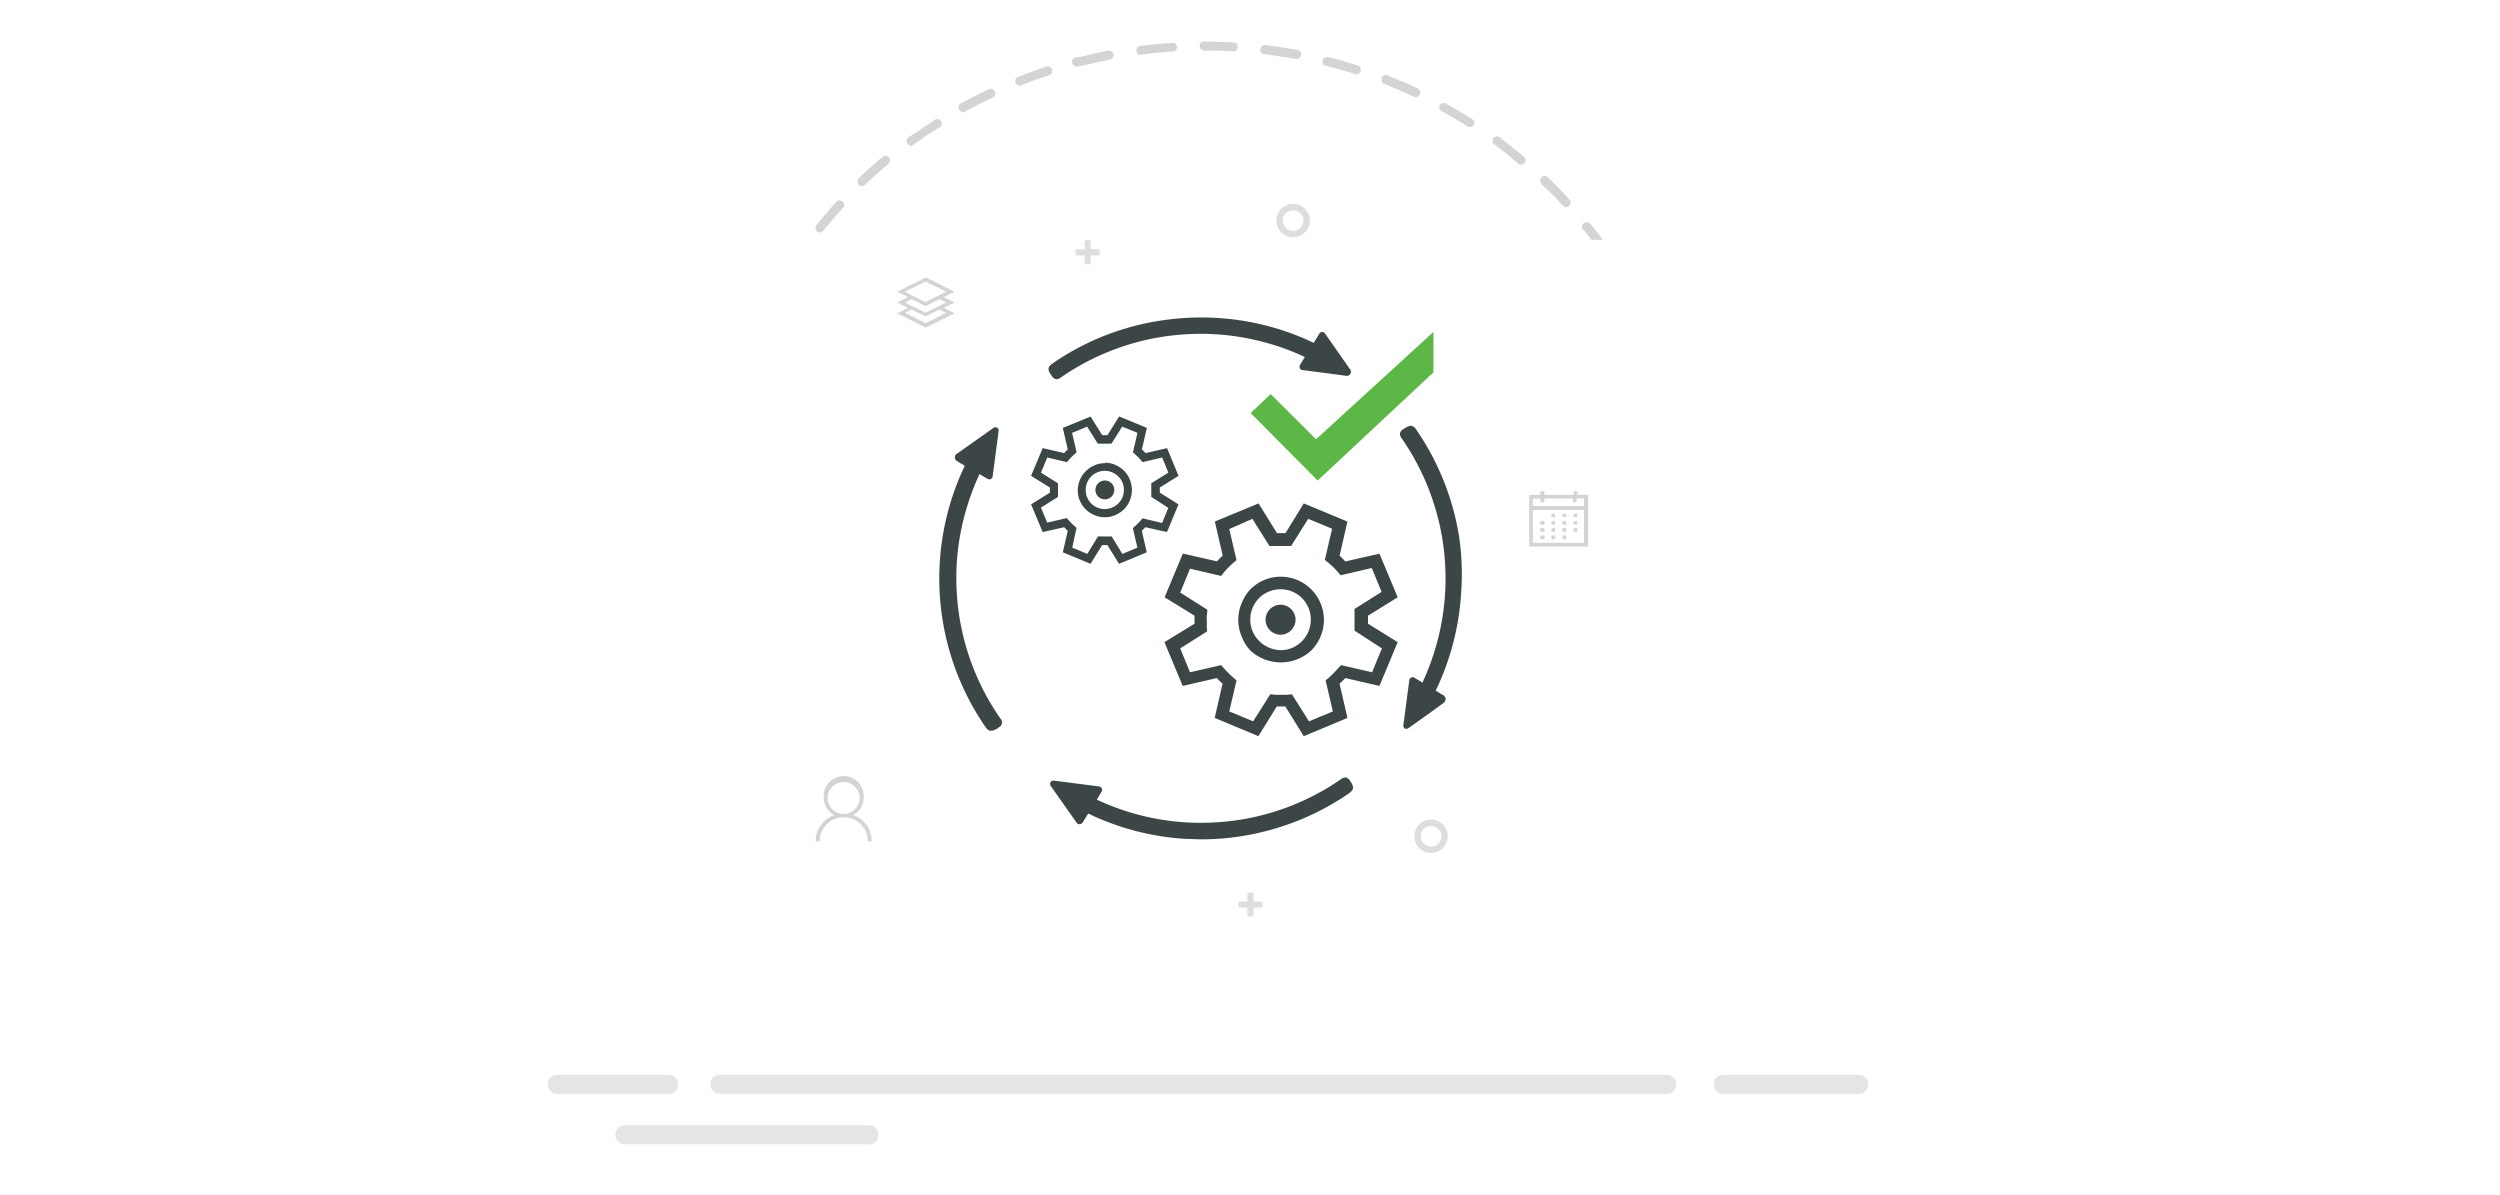 <svg xmlns="http://www.w3.org/2000/svg" id="Layer_1" data-name="Layer 1" viewBox="0 0 293 140"><defs><style>.cls-1{opacity:0.5;}.cls-2{fill:#cbccce;}.cls-3{fill:#d3d4d4;}.cls-4{fill:#3d4647;}.cls-5,.cls-8{fill:none;}.cls-5{stroke:#231f20;stroke-miterlimit:10;stroke-width:0.75px;isolation:isolate;}.cls-5,.cls-6{opacity:0.15;}.cls-7{fill:#231f20;}.cls-9{fill:#5cb747;}</style></defs><g class="cls-1"><rect class="cls-2" x="83.27" y="125.97" width="113.18" height="2.23" rx="1.04"></rect></g><g class="cls-1"><rect class="cls-2" x="200.87" y="125.97" width="18.07" height="2.23" rx="1.04"></rect></g><g class="cls-1"><rect class="cls-2" x="72.12" y="131.88" width="30.84" height="2.23" rx="1.04"></rect></g><g class="cls-1"><rect class="cls-2" x="64.19" y="125.97" width="15.29" height="2.23" rx="1.04"></rect></g><path class="cls-3" d="M133.7,6.4h0c1.2-.15,2.42-.27,3.62-.35a.52.52,0,1,0-.06-1c-1.23.07-2.47.19-3.71.35a.54.54,0,0,0-.34.69.55.55,0,0,0,.42.36Z"></path><path class="cls-3" d="M126.47,7.76h.13c1.18-.29,2.37-.54,3.55-.79a.54.54,0,0,0,.31-.71.55.55,0,0,0-.5-.35h0c-1.22.25-2.44.55-3.63.81a.54.54,0,0,0-.66.39h0a.54.54,0,0,0,.4.67.52.52,0,0,0,.4,0Z"></path><path class="cls-3" d="M141,5.93h.1c1.18,0,2.37,0,3.54.1h0a.56.56,0,0,0,.42-.65h0a.49.49,0,0,0-.37-.4h0c-1.19-.07-2.41-.11-3.61-.11H141a.52.52,0,0,0-.39.63h0a.59.59,0,0,0,.39.39Z"></path><path class="cls-3" d="M119.47,10a.67.67,0,0,0,.2,0c1.09-.44,2.27-.86,3.42-1.23a.55.55,0,0,0-.33-1h0c-1.17.38-2.35.81-3.49,1.26a.56.56,0,0,0-.23.73h0a.51.51,0,0,0,.43.29Z"></path><path class="cls-3" d="M101,21.83a.56.56,0,0,0,.36-.14c.87-.83,1.78-1.65,2.7-2.43a.55.55,0,0,0-.38-1,.44.44,0,0,0-.23.17h-.07c-.94.79-1.86,1.62-2.74,2.47a.58.58,0,0,0,.36.95Z"></path><path class="cls-3" d="M112.85,13.17a.51.51,0,0,0,.24-.07c1-.58,2.12-1.14,3.24-1.65a.54.54,0,0,0-.45-1h0c-1.1.55-2.19,1.09-3.3,1.68a.54.54,0,0,0-.13.76A.58.58,0,0,0,112.85,13.17Z"></path><path class="cls-3" d="M148.22,6.36c1.2.15,2.41.34,3.6.55h.1a.53.53,0,0,0,.57-.48.51.51,0,0,0-.44-.57h0c-1.21-.23-2.44-.42-3.66-.56a.54.54,0,0,0-.65.39v0a.47.47,0,0,0,.28.62.5.5,0,0,0,.24,0Z"></path><path class="cls-3" d="M106.67,17.12A.57.57,0,0,0,107,17c1-.72,2-1.4,3-2a.52.52,0,0,0,.35-.66h0a.54.54,0,0,0-.68-.36h0a.76.76,0,0,0-.19.12h0c-1,.67-2,1.37-3.08,2.05a.57.57,0,0,0,0,.77h0a.62.62,0,0,0,.36.18Z"></path><path class="cls-3" d="M96.08,27.24a.54.54,0,0,0,.41-.2c.76-.93,1.56-1.87,2.38-2.75a.53.53,0,0,0-.22-.72h0a.48.48,0,0,0-.54,0c-.83.91-1.64,1.84-2.42,2.8a.58.58,0,0,0,.07.76h0A.55.55,0,0,0,96.08,27.24Z"></path><path class="cls-3" d="M183.22,24.17A.54.54,0,0,0,184,24h0a.5.5,0,0,0,0-.57c-.84-.91-1.71-1.79-2.6-2.65a.52.52,0,0,0-.74,0h0a.56.56,0,0,0,0,.76h0v.05A31.41,31.41,0,0,1,183.22,24.17Z"></path><path class="cls-3" d="M186.42,26.29a.55.55,0,0,0-1,.42h0a.69.69,0,0,0,.18.24h0c.32.38.62.77.92,1.17h1.33A19.73,19.73,0,0,0,186.42,26.29Z"></path><path class="cls-3" d="M177.92,19.18a.62.62,0,0,0,.34.13.54.54,0,0,0,.54-.53.57.57,0,0,0-.19-.42h0c-1-.78-1.9-1.54-2.92-2.31a.52.52,0,0,0-.7.23l0,0h0a.61.61,0,0,0,0,.56H175A34.11,34.11,0,0,1,177.92,19.18Z"></path><path class="cls-3" d="M162.37,9.9c1.11.44,2.26.93,3.35,1.45l.24.05a.56.56,0,0,0,.5-.6h0a.52.52,0,0,0-.27-.42c-1.1-.54-2.26-1-3.41-1.46A.54.54,0,0,0,162,9h0a.56.56,0,0,0,.12.77.74.74,0,0,0,.26.1Z"></path><path class="cls-3" d="M168.92,13c1,.58,2.12,1.2,3.14,1.85a.54.54,0,0,0,.71-.27h0a.5.5,0,0,0-.15-.55c-1-.67-2.12-1.3-3.18-1.89a.57.57,0,0,0-.73.2h0A.6.6,0,0,0,168.92,13Z"></path><path class="cls-3" d="M155.39,7.7c1.18.3,2.34.64,3.5,1h.17a.54.54,0,0,0,.15-1c-1.17-.38-2.36-.73-3.55-1a.53.53,0,0,0-.65.38.56.56,0,0,0,.35.66Z"></path><path class="cls-4" d="M171,62.84a30.65,30.65,0,0,0-4.84-12.23c-.27-.41-.43-.64-.72-.69s-.54.1-1,.39a.77.77,0,0,0-.36.46.81.81,0,0,0,.17.56,28.84,28.84,0,0,1,4.6,22.16A29.33,29.33,0,0,1,166.71,80a6.58,6.58,0,0,0-.63-.38l-.34-.21a.43.43,0,0,0-.35,0,.38.38,0,0,0-.22.3l-.7,5.32a.42.42,0,0,0,.19.37.34.34,0,0,0,.2,0,.29.29,0,0,0,.22-.07l2-1.42c.69-.48,1.38-1,2-1.45a.65.65,0,0,0,.35-.55.62.62,0,0,0-.41-.5l-.38-.23-.38-.23a30.63,30.63,0,0,0,3-11.66h0A30.39,30.39,0,0,0,171,62.84Z"></path><path class="cls-4" d="M112.1,68.66a28.07,28.07,0,0,1,.83-7.8,30.05,30.05,0,0,1,1.87-5.3l.64.39.33.18a.33.33,0,0,0,.36,0,.35.35,0,0,0,.21-.29l.7-5.33a.38.38,0,0,0-.32-.43.38.38,0,0,0-.29.07l-4.24,3a.5.5,0,0,0,0,.9l.28.18.6.36h0a30.69,30.69,0,0,0,2.24,30.34c.28.42.44.65.73.71h.2a1.7,1.7,0,0,0,.84-.41.63.63,0,0,0,.18-1A28.7,28.7,0,0,1,112.1,68.66Z"></path><path class="cls-4" d="M123.74,44.44h.11a.92.92,0,0,0,.47-.19,28.69,28.69,0,0,1,15.91-5.12,28.22,28.22,0,0,1,6.15.56,28.57,28.57,0,0,1,6.55,2.15l-.39.63-.19.33a.4.4,0,0,0,0,.37.36.36,0,0,0,.29.2l5.2.68a.39.39,0,0,0,.38-.2l.06-.09a.41.41,0,0,0,0-.4l-3-4.29a.39.39,0,0,0-.33-.16.38.38,0,0,0-.32.18l-.23.4a7.2,7.2,0,0,0-.42.7,30.23,30.23,0,0,0-10.33-2.85,31.1,31.1,0,0,0-7.59.23,30.27,30.27,0,0,0-12.46,4.86c-.41.28-.64.42-.7.72s.11.52.38.93A.84.84,0,0,0,123.74,44.44Z"></path><path class="cls-4" d="M157.77,91.13a.8.8,0,0,0-.58.17h0a28.6,28.6,0,0,1-15.71,5.12,28.07,28.07,0,0,1-6.4-.55,28.74,28.74,0,0,1-6.53-2.15c.13-.2.25-.42.38-.65l.19-.31a.41.41,0,0,0-.3-.59l-5.31-.68a.36.36,0,0,0-.38.18.4.4,0,0,0,0,.42l3.07,4.36a.48.48,0,0,0,.28.15.51.51,0,0,0,.43-.23l.55-.9a.75.75,0,0,0,.07-.12l.14.06A30.43,30.43,0,0,0,139,98.32c.6,0,1.18.05,1.78.05a29.93,29.93,0,0,0,5.74-.55,30.68,30.68,0,0,0,11.38-4.7c.82-.56.87-.8.3-1.65A.74.74,0,0,0,157.77,91.13Z"></path><circle class="cls-5" cx="151.55" cy="25.85" r="1.59"></circle><circle class="cls-5" cx="167.72" cy="98.01" r="1.59"></circle><g class="cls-6"><path class="cls-7" d="M147.79,105.67h-.88v-.88a.18.18,0,0,0-.18-.18h-.35a.19.19,0,0,0-.19.18v.88h-.88a.18.18,0,0,0-.18.19v.31a.18.18,0,0,0,.18.19h.88v.88a.17.17,0,0,0,.18.17h.36a.17.17,0,0,0,.18-.16h0v-.88h.88a.17.17,0,0,0,.17-.18h0v-.34A.17.17,0,0,0,147.79,105.67Z"></path></g><g class="cls-6"><path class="cls-7" d="M128.72,29.2h-.89v-.86a.18.18,0,0,0-.16-.19h-.37a.19.19,0,0,0-.18.19v.88h-.89a.18.18,0,0,0-.17.18v.35a.19.19,0,0,0,.17.19h.89v.88a.18.18,0,0,0,.18.17h.36a.16.16,0,0,0,.17-.15v-.9h.89a.19.19,0,0,0,.17-.19v-.39A.17.17,0,0,0,128.72,29.2Z"></path></g><rect class="cls-8" x="17.63" y="-4.69" width="257.74" height="143.38"></rect><path class="cls-4" d="M135.93,57.14v.6l2.19,1.37-1.35,3.25-2.52-.57-.43.42.58,2.52-3.25,1.35-1.36-2.2h-.62l-1.36,2.2-3.25-1.35.58-2.52q-.23-.21-.42-.42l-2.52.57-1.36-3.25,2.21-1.37v-.6l-2.21-1.37,1.36-3.25,2.52.58a5.66,5.66,0,0,1,.42-.43l-.58-2.52,3.26-1.33L129.18,51h.62l1.36-2.19,3.25,1.34-.58,2.52a5.81,5.81,0,0,1,.43.43l2.52-.58,1.34,3.25Zm-1,1.09V56.64l2-1.25-.72-1.77-2.3.54a7.7,7.7,0,0,0-.54-.6c-.18-.18-.38-.36-.59-.54l.53-2.29L131.52,50l-1.26,2h-1.6l-1.25-2-1.76.73.53,2.29a7.55,7.55,0,0,0-.59.54c-.19.19-.36.38-.55.6l-2.3-.54L122,55.39l2,1.26v1.59l-2,1.25.73,1.76,2.3-.53c.18.22.36.41.54.6s.39.35.6.54l-.5,2.32,1.76.74,1.25-2.05h.4a2.67,2.67,0,0,0,.4,0,2.81,2.81,0,0,0,.41,0h.4l1.25,2.05,1.76-.74-.53-2.29c.2-.17.4-.35.59-.54s.36-.38.54-.6l2.3.54.72-1.77Zm-5.45-4a3,3,0,0,1,1.25.26,3.47,3.47,0,0,1,1,.67,3.27,3.27,0,0,1,.93,2.27,3.23,3.23,0,0,1-.93,2.26,3.47,3.47,0,0,1-1,.67,3,3,0,0,1-1.25.26,2.94,2.94,0,0,1-1.24-.26,3.16,3.16,0,0,1-1-.67,3.36,3.36,0,0,1-.68-1,3.09,3.09,0,0,1-.25-1.24,3.29,3.29,0,0,1,.27-1.24,3.11,3.11,0,0,1,.69-1,3,3,0,0,1,1-.67,2.83,2.83,0,0,1,1.25-.25Zm0,5.43a2.27,2.27,0,0,0,2.07-1.36,2.33,2.33,0,0,0,0-1.76,2.29,2.29,0,0,0-1.19-1.18,2.22,2.22,0,0,0-1.75,0,2.16,2.16,0,0,0-.72.48,2.21,2.21,0,0,0-.47.7,2.33,2.33,0,0,0,0,1.76,2.17,2.17,0,0,0,1.18,1.18,2,2,0,0,0,.91.18Z"></path><circle class="cls-4" cx="129.49" cy="57.42" r="1.11"></circle><path class="cls-4" d="M160.33,72.16v.94l3.48,2.16-2.14,5.13-4-.92c-.21.23-.44.45-.67.67l.92,4-5.12,2.14-2.16-3.48h-1l-2.16,3.48-5.12-2.14.92-4c-.23-.22-.46-.44-.67-.67l-4,.92-2.14-5.13L140,73.1v-.21a1,1,0,0,1,0-.24,1,1,0,0,1,0-.24v-.25L136.49,70l2.14-5.12,4,.91a8.47,8.47,0,0,1,.67-.67l-.92-4L147.5,59l2.16,3.48h1L152.8,59l5.12,2.13-.92,4a8.47,8.47,0,0,1,.67.67l4-.91L163.81,70Zm-1.58,1.75V71.37l3.17-2-1.15-2.8-3.65.85c-.28-.34-.56-.65-.85-.94a11.48,11.48,0,0,0-1-.86l.85-3.65-2.8-1.16-2,3.18h-2.54l-2-3.18L144.07,62l.85,3.65a10.76,10.76,0,0,0-.94.85c-.29.29-.57.61-.86,1l-3.65-.85-1.15,2.8,3.17,2a2.85,2.85,0,0,1-.05.65,2.66,2.66,0,0,0,0,.63v.64a2.56,2.56,0,0,0,.05.62l-3.17,2,1.15,2.8,3.65-.84c.27.32.55.63.85.93s.6.57.95.86l-.85,3.64,2.8,1.16,2-3.17.63.06h1.27l.64-.06,2,3.17,2.8-1.16-.85-3.64a9.49,9.49,0,0,0,.94-.85c.29-.29.57-.61.86-.94l3.65.84,1.15-2.8Zm-8.67-6.32a5.1,5.1,0,0,1,2,.4,5.21,5.21,0,0,1,1.61,1.09,5.11,5.11,0,0,1,1.07,1.6,5,5,0,0,1,0,3.94,5.27,5.27,0,0,1-1.07,1.61,5.27,5.27,0,0,1-7.16,0,5.24,5.24,0,0,1-1-1.61,5,5,0,0,1,0-3.94,5.08,5.08,0,0,1,1-1.6A5.21,5.21,0,0,1,148.11,68,5,5,0,0,1,150.08,67.59Zm0,8.61a3.49,3.49,0,0,0,1.39-.28A3.6,3.6,0,0,0,153.35,74a3.6,3.6,0,0,0,0-2.77,3.79,3.79,0,0,0-.76-1.14,3.55,3.55,0,0,0-1.12-.75,3.62,3.62,0,0,0-2.78,0,3.55,3.55,0,0,0-1.12.75,3.59,3.59,0,0,0-.76,3.91,3.6,3.6,0,0,0,1.88,1.88A3.52,3.52,0,0,0,150.08,76.2Z"></path><circle class="cls-4" cx="150.08" cy="72.63" r="1.76"></circle><polygon class="cls-9" points="154.24 51.48 148.92 46.18 146.58 48.41 154.43 56.32 168 43.64 168 38.9 154.24 51.48"></polygon><path class="cls-3" d="M110.61,34.82l1.26.63-1.26.63,1.26.64-3.36,1.68-3.36-1.68,1.26-.64-1.26-.63,1.26-.63-1.26-.63,3.36-1.68,3.36,1.68Zm-4.56-.63,2.42,1.21,2.42-1.21L108.47,33Zm2.42,2.47,2.42-1.21-.79-.39-1.63.82-1.64-.82-.78.39Zm2.42,0-.79-.39-1.63.81-1.64-.81-.78.39,2.42,1.21Z"></path><path class="cls-3" d="M100,95.52a3,3,0,0,1,.9.49,3.57,3.57,0,0,1,.69.71,3.84,3.84,0,0,1,.43.89,3.25,3.25,0,0,1,.14,1h-.46a2.82,2.82,0,0,0-.21-1.12,2.59,2.59,0,0,0-.6-.89A2.69,2.69,0,0,0,100,96a3,3,0,0,0-1.11-.21,2.9,2.9,0,0,0-1.44.38,2.93,2.93,0,0,0-1,1,2.38,2.38,0,0,0-.28.68,2.78,2.78,0,0,0-.1.76h-.47a3.57,3.57,0,0,1,.15-1,3.3,3.3,0,0,1,.44-.88,3.36,3.36,0,0,1,.69-.72,3.64,3.64,0,0,1,.89-.48,2.12,2.12,0,0,1-.51-.38,2.28,2.28,0,0,1-.39-.48,3,3,0,0,1-.25-.58,2.59,2.59,0,0,1-.08-.63,2.35,2.35,0,1,1,4.69,0,2.18,2.18,0,0,1-.09.63,1.71,1.71,0,0,1-.25.57,2,2,0,0,1-.38.49A1.9,1.9,0,0,1,100,95.52Zm-3-2a1.83,1.83,0,0,0,.15.73,2,2,0,0,0,1,1,1.92,1.92,0,0,0,1.45,0,2.07,2.07,0,0,0,1-1,1.92,1.92,0,0,0,0-1.45,2.07,2.07,0,0,0-1-1,1.92,1.92,0,0,0-1.45,0,2,2,0,0,0-1,1,1.74,1.74,0,0,0-.15.71Z"></path><path class="cls-3" d="M184.83,58h1.3v6.05h-6.91V58h1.3v-.43H181V58h3.45v-.43h.43Zm-4.31.43h-.87v.87h6v-.87h-.87v.44h-.43v-.44H181v.44h-.43Zm-.87,5.19h6V59.77h-6Zm.87-2.16v-.39H181v.44Zm0,.86v-.43H181v.43Zm0,.86v-.43H181v.43Zm1.31-2.59V60.2h.43v.43Zm0,.87v-.39h.43v.44Zm0,.86v-.43h.43v.43Zm0,.86v-.43h.43v.43Zm1.3-2.59V60.2h.43v.43Zm0,.87v-.39h.43v.44Zm0,.86v-.43h.43v.43Zm0,.86v-.43h.43v.43Zm1.29-2.59V60.2h.43v.43Zm0,.87v-.39h.43v.44Zm0,.86v-.43h.43v.43Z"></path></svg>